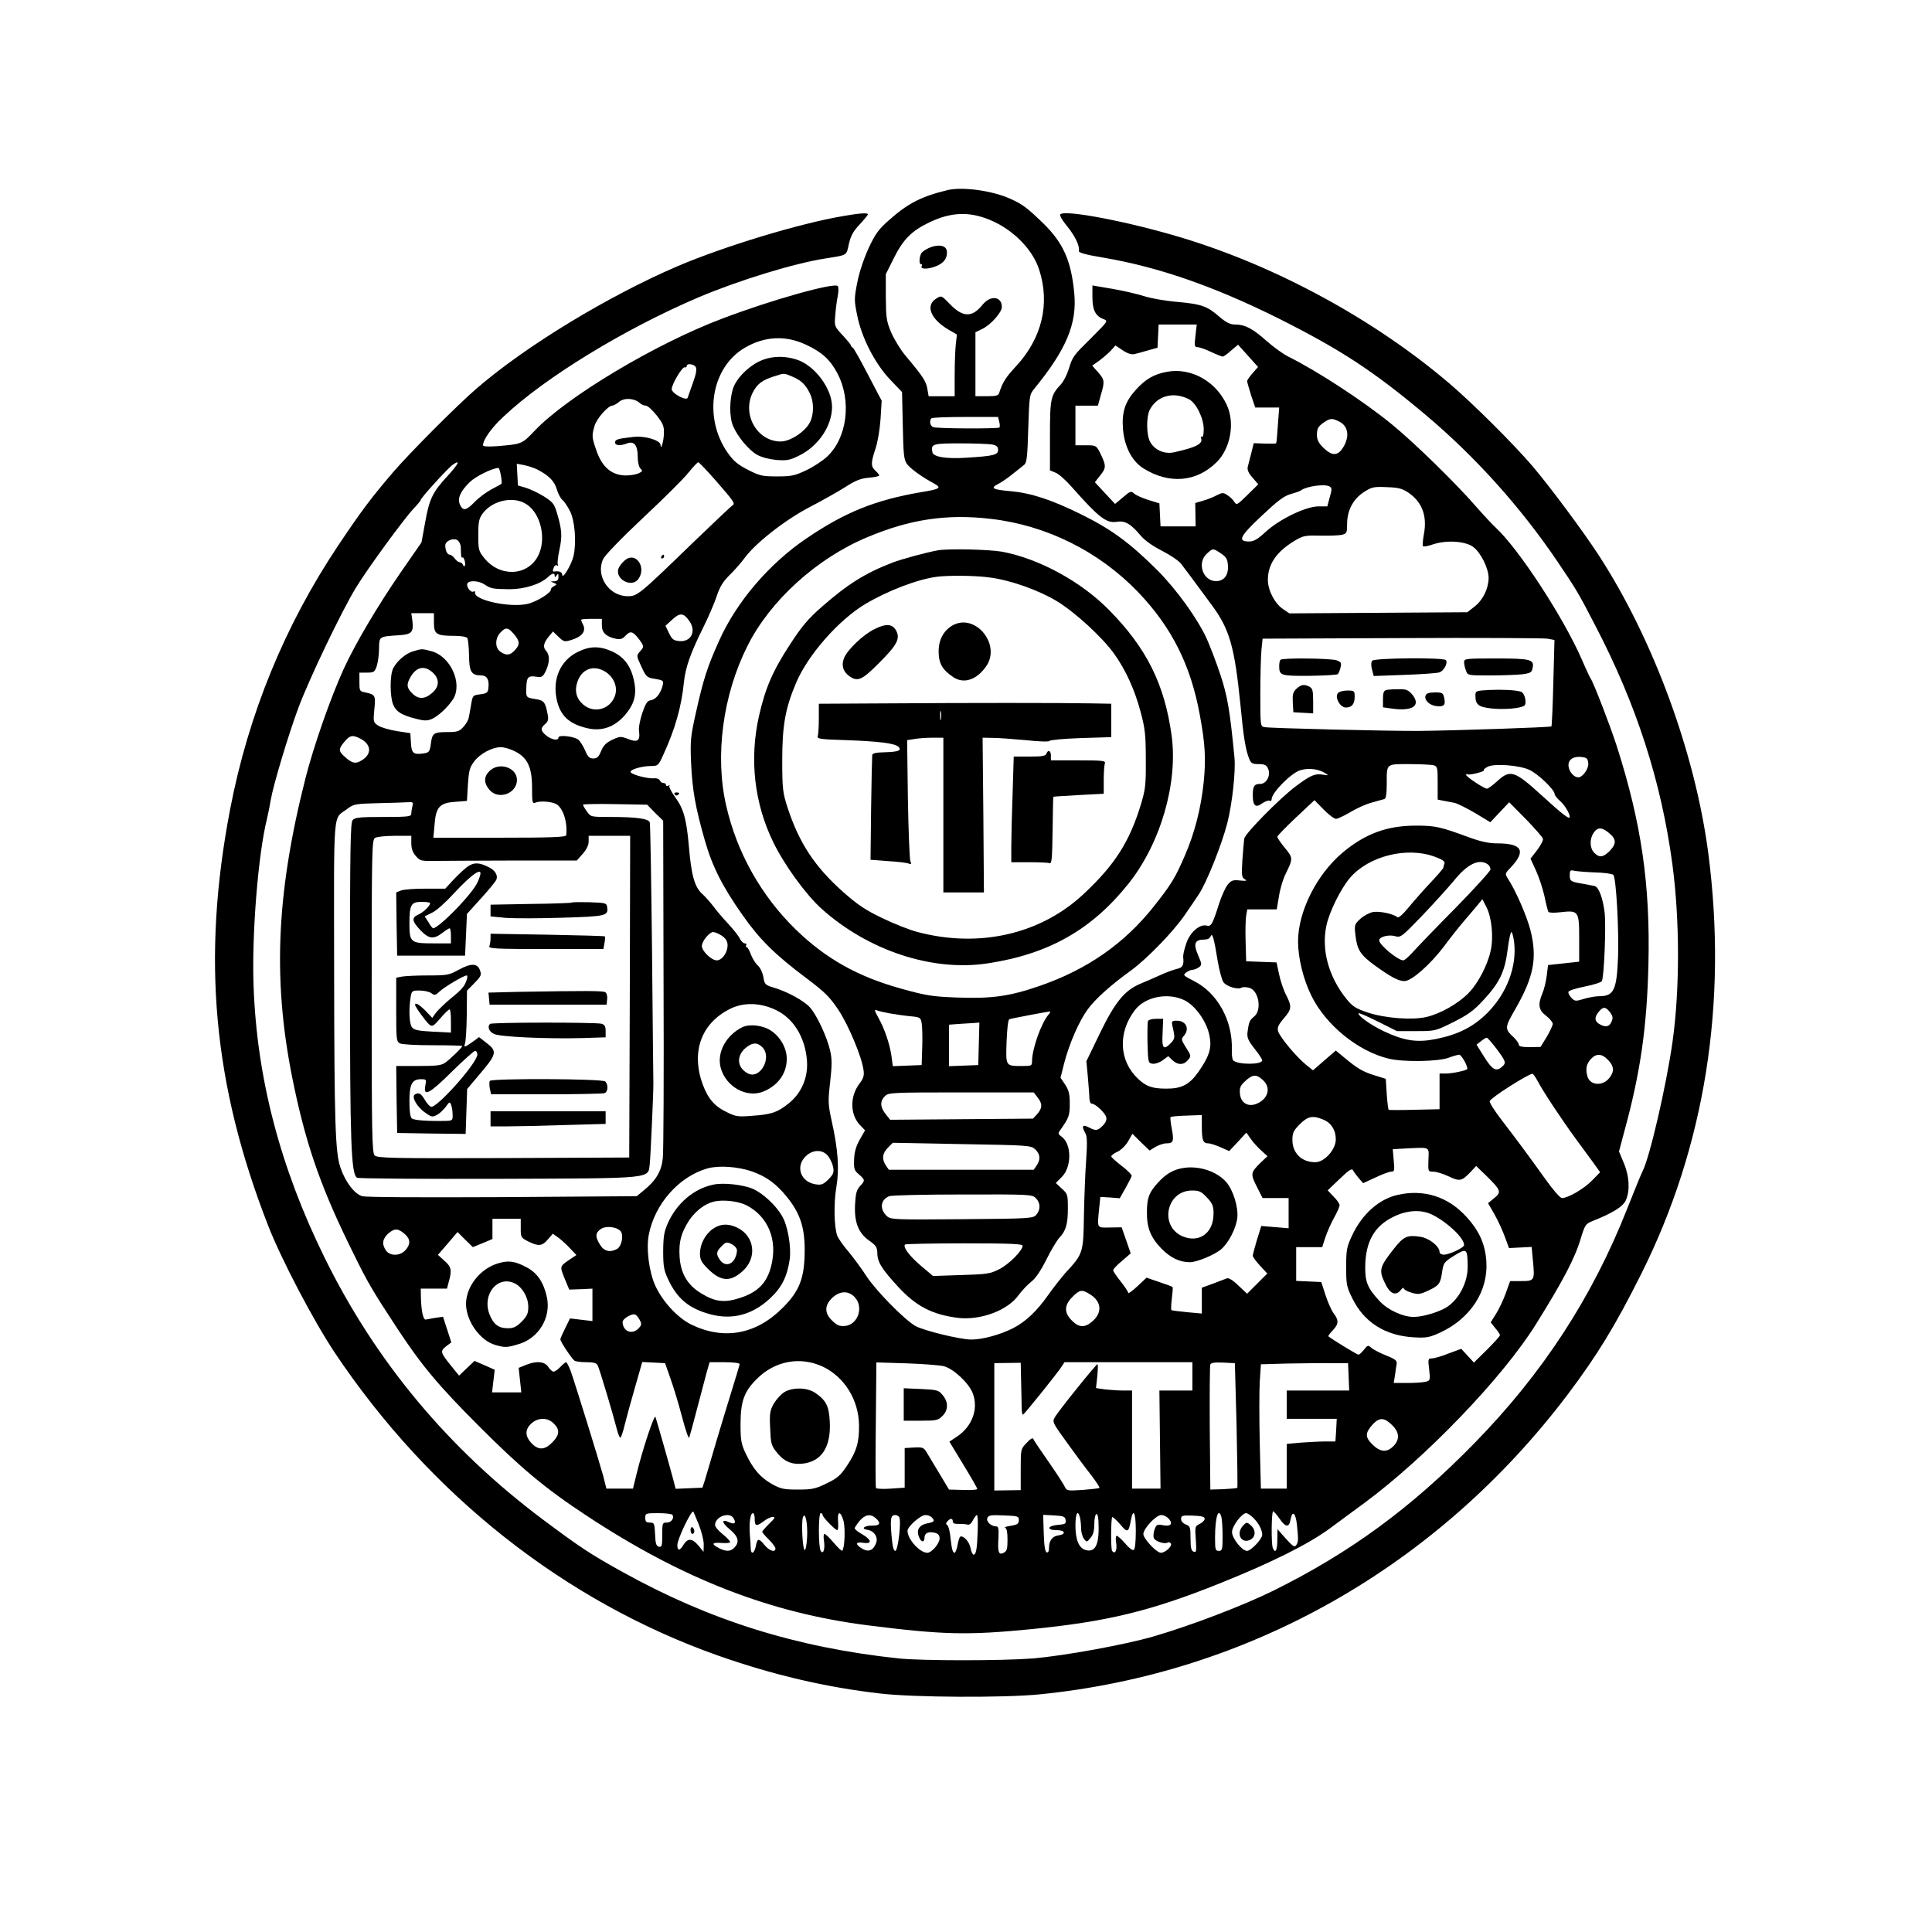 <?xml version="1.0" standalone="no"?>
<!DOCTYPE svg PUBLIC "-//W3C//DTD SVG 20010904//EN"
 "http://www.w3.org/TR/2001/REC-SVG-20010904/DTD/svg10.dtd">
<svg version="1.0" xmlns="http://www.w3.org/2000/svg"
 width="1024pt" height="1024pt" viewBox="0 0 1024 1024"
 preserveAspectRatio="xMidYMid meet">
<g transform="translate(0,1024) scale(0.1,-0.1)"
fill="#000000" stroke="none">
<path d="M5025 9233 c-139 -33 -212 -70 -311 -158 -57 -50 -74 -73 -110 -150
-25 -55 -49 -125 -60 -181 -17 -86 -17 -96 -1 -174 23 -118 93 -255 174 -341
l64 -67 4 -178 c3 -154 6 -181 22 -203 19 -26 78 -68 144 -104 42 -23 32 -29
-71 -46 -240 -41 -402 -106 -606 -245 -199 -135 -371 -337 -463 -543 -62 -138
-82 -200 -122 -378 -29 -130 -31 -149 -26 -270 7 -145 22 -231 73 -410 40
-139 93 -244 201 -397 88 -126 172 -209 335 -331 101 -76 125 -100 172 -170
54 -82 124 -249 133 -319 4 -29 0 -43 -22 -72 -51 -68 -50 -163 3 -219 l27
-28 -28 -49 c-20 -36 -29 -66 -30 -106 -2 -50 1 -58 26 -79 33 -29 33 -32 5
-62 -18 -20 -23 -39 -26 -97 -5 -94 18 -153 77 -193 34 -24 40 -34 41 -63 0
-49 23 -85 110 -180 96 -104 182 -148 318 -165 120 -14 264 40 321 121 18 24
48 56 66 70 23 17 51 58 81 118 25 50 56 102 69 116 35 37 45 72 45 156 0 72
-1 76 -32 104 l-32 30 31 31 c54 52 54 176 0 214 -18 13 -20 18 -9 33 47 66
52 78 52 142 0 53 -5 72 -25 102 l-24 36 20 79 c27 103 79 222 124 283 40 55
122 129 232 208 85 63 222 204 283 293 24 35 57 83 72 106 42 61 122 262 153
380 26 103 45 274 38 348 -24 248 -37 326 -75 440 -22 66 -55 152 -73 192 -50
107 -158 257 -259 359 -149 148 -244 218 -408 299 -157 77 -263 112 -375 122
-92 8 -106 16 -62 38 19 10 54 34 78 54 25 20 52 41 60 48 13 9 17 45 21 191
6 178 6 180 33 213 169 207 226 343 211 504 -16 172 -58 266 -162 369 -87 84
-110 102 -176 132 -94 43 -252 65 -331 47z m243 -168 c114 -54 208 -154 240
-255 58 -179 15 -361 -120 -508 -58 -63 -73 -86 -92 -144 -4 -15 -17 -18 -66
-18 l-60 0 0 170 0 169 35 17 c45 21 105 88 105 117 0 57 -61 64 -103 11 -55
-68 -104 -67 -173 5 -44 45 -44 46 -71 29 -60 -36 -31 -109 64 -165 l45 -26
-6 -51 c-3 -28 -6 -102 -6 -163 l0 -113 -69 0 -69 0 -7 40 c-7 40 -24 66 -115
174 -27 32 -61 88 -77 125 -25 60 -27 78 -28 187 l0 121 43 86 c49 98 94 144
189 189 121 58 224 58 341 3z m28 -1060 c4 -14 4 -28 1 -31 -7 -7 -331 -6
-351 2 -16 6 -22 35 -9 47 3 4 84 7 179 7 l174 0 6 -25z m-37 -121 c24 -5 31
-12 31 -29 0 -26 -23 -32 -167 -41 -108 -7 -176 4 -181 29 -9 44 0 47 146 47
77 0 154 -3 171 -6z m-8 -394 c295 -34 573 -172 781 -388 178 -186 279 -387
327 -650 29 -155 33 -236 21 -356 -14 -138 -48 -272 -101 -393 -52 -120 -73
-153 -165 -269 -155 -195 -351 -332 -602 -419 -162 -56 -255 -69 -442 -62
-129 5 -161 10 -294 47 -231 64 -399 159 -558 313 -183 178 -313 409 -369 657
-61 263 -18 586 112 845 120 241 367 465 634 577 228 96 422 125 656 98z
m-536 -2621 c28 -5 76 -12 107 -15 55 -5 58 -7 63 -37 3 -18 5 -75 3 -127 l-3
-95 -77 -3 -76 -3 -7 53 c-9 64 -37 147 -70 205 -21 38 -22 44 -7 38 9 -4 40
-11 67 -16z m843 -6 c-39 -44 -88 -183 -88 -247 0 -24 -3 -26 -47 -26 -95 0
-92 -4 -88 128 3 71 8 118 15 120 10 4 196 39 214 41 5 1 2 -7 -6 -16z m-370
-155 l-3 -113 -77 -3 -78 -3 0 110 0 110 53 4 c28 2 65 4 80 5 l28 2 -3 -112z
m311 -284 c27 -34 26 -57 -1 -88 l-23 -25 -379 -3 -378 -3 -24 30 c-29 37 -31
68 -4 95 19 19 33 20 404 20 l385 0 20 -26z m-12 -276 c27 -25 29 -55 7 -86
l-15 -22 -384 0 -384 0 -15 22 c-23 33 -20 65 10 95 l26 26 366 -7 c356 -6
367 -7 389 -28z m3 -258 c25 -25 26 -61 3 -88 -17 -20 -30 -21 -394 -24 -357
-3 -378 -2 -398 16 -40 37 -35 87 12 106 12 5 187 9 390 9 354 1 368 0 387
-19z m-70 -253 c0 -25 -72 -98 -124 -124 -47 -24 -64 -27 -201 -31 l-150 -5
-64 54 c-61 52 -97 100 -84 113 4 3 145 6 315 6 248 0 308 -3 308 -13z"/>
<path d="M4924 8926 c-18 -8 -35 -20 -40 -27 -12 -20 -14 -59 -3 -59 6 0 8 -4
5 -9 -11 -17 24 -20 67 -5 48 16 71 46 65 85 -4 29 -46 36 -94 15z"/>
<path d="M4970 7323 c-61 -11 -190 -46 -240 -65 -145 -56 -238 -115 -374 -234
-72 -63 -106 -103 -167 -197 -93 -142 -132 -232 -166 -381 -52 -230 -25 -466
77 -673 60 -122 174 -278 256 -351 247 -221 587 -333 879 -288 323 49 551 178
746 422 170 213 263 533 229 784 -37 272 -132 464 -331 666 -149 152 -374 274
-569 310 -70 12 -283 17 -340 7z m277 -144 c109 -14 258 -67 354 -125 96 -58
242 -192 304 -279 62 -86 110 -193 141 -310 23 -86 27 -121 27 -250 1 -136 -2
-158 -26 -239 -61 -199 -138 -319 -301 -472 -229 -216 -557 -291 -886 -203
-41 11 -125 44 -186 74 -88 42 -130 71 -206 138 -150 134 -232 258 -294 447
-25 79 -28 97 -28 250 0 184 16 276 74 412 63 148 226 333 367 417 118 70 274
130 378 144 62 8 206 7 282 -4z"/>
<path d="M5050 6926 c-48 -27 -75 -76 -75 -138 0 -64 19 -97 76 -136 57 -39
126 -16 177 58 78 115 -58 281 -178 216z"/>
<path d="M4634 6905 c-59 -29 -141 -107 -160 -152 -16 -38 -6 -73 28 -97 44
-31 67 -21 159 72 94 94 112 128 88 171 -20 35 -54 37 -115 6z"/>
<path d="M4713 6512 l-373 -2 0 -79 c0 -44 -3 -86 -6 -94 -5 -13 18 -16 153
-20 170 -6 257 -17 275 -35 19 -19 0 -27 -70 -29 -47 -1 -68 -5 -69 -15 -1 -7
-4 -135 -6 -284 l-3 -271 92 -7 c52 -3 101 -9 110 -13 14 -5 16 -3 9 13 -4 10
-10 159 -13 330 l-4 311 38 6 c22 4 65 7 97 7 l57 0 0 -410 0 -410 108 0 107
0 -3 410 -4 410 54 -1 c29 0 108 -6 175 -12 72 -8 124 -9 126 -4 1 5 76 12
165 15 l162 5 0 88 0 89 -107 2 c-164 3 -655 3 -1070 0z m274 -84 c-2 -13 -4
-5 -4 17 -1 22 1 32 4 23 2 -10 2 -28 0 -40z"/>
<path d="M5546 6245 c-4 -12 -24 -15 -89 -15 l-84 0 -6 -197 c-4 -108 -7 -234
-7 -280 l0 -83 94 0 c52 0 101 -2 109 -5 11 -5 14 23 16 172 1 98 3 179 4 180
1 1 62 5 135 9 l132 7 0 73 c0 40 3 79 6 88 5 14 -11 16 -140 16 l-146 0 0 25
c0 27 -15 34 -24 10z"/>
<path d="M4470 9095 c-232 -39 -633 -161 -879 -266 -370 -159 -806 -424 -1066
-649 -102 -88 -353 -340 -439 -440 -120 -140 -170 -207 -294 -392 -282 -422
-475 -892 -572 -1396 -152 -790 -91 -1460 202 -2210 71 -181 239 -501 352
-671 505 -755 1218 -1318 2032 -1606 290 -102 571 -168 859 -201 179 -21 653
-23 840 -5 1114 110 2115 678 2805 1591 157 209 250 361 388 636 339 677 460
1437 356 2234 -70 530 -291 1131 -579 1575 -83 128 -261 367 -353 475 -100
117 -314 330 -438 436 -396 338 -914 621 -1420 774 -278 84 -618 150 -644 124
-5 -5 8 -29 35 -62 42 -51 69 -106 63 -132 -2 -9 35 -20 127 -35 295 -50 588
-152 930 -322 332 -167 501 -277 780 -511 264 -222 503 -488 699 -777 100
-148 111 -166 201 -340 218 -418 350 -826 409 -1266 39 -291 40 -659 1 -939
-33 -234 -121 -614 -159 -688 -8 -15 -44 -104 -81 -197 -185 -470 -448 -874
-810 -1244 -335 -343 -658 -580 -1066 -782 -160 -79 -437 -185 -637 -243 -152
-44 -472 -102 -636 -116 -166 -13 -588 -13 -714 0 -541 58 -999 201 -1462 458
-172 95 -228 133 -417 274 -504 376 -892 841 -1163 1393 -235 477 -359 952
-376 1440 -10 272 24 697 71 885 7 30 16 75 20 100 12 73 91 339 146 487 56
151 228 511 306 639 59 97 253 363 305 418 21 22 38 43 38 46 0 11 144 169
170 187 43 30 30 3 -28 -60 -79 -85 -97 -122 -119 -248 l-19 -104 -111 -160
c-121 -176 -237 -371 -301 -510 -70 -153 -160 -411 -203 -580 -159 -628 -176
-1096 -58 -1645 68 -320 149 -546 315 -879 73 -149 99 -193 229 -391 129 -196
216 -301 435 -520 222 -222 348 -328 570 -474 506 -334 974 -516 1493 -581
396 -50 525 -53 862 -20 404 40 635 96 1003 244 274 110 468 207 582 291 52
39 133 98 179 132 327 241 736 667 911 948 146 234 208 352 239 458 21 68 25
75 59 89 113 45 165 78 180 113 22 51 18 127 -12 197 l-25 60 29 109 c85 311
119 549 127 884 10 421 -37 747 -168 1156 -33 103 -125 342 -139 359 -4 6 -24
48 -44 95 -98 226 -337 592 -460 705 -18 17 -62 64 -98 105 -107 124 -333 345
-451 441 -150 123 -399 285 -549 359 -26 13 -78 50 -115 83 -74 66 -115 87
-167 87 -26 0 -46 10 -83 41 -65 57 -94 67 -224 79 -62 5 -140 19 -174 30 -35
11 -110 29 -169 39 l-106 18 0 -61 c0 -69 16 -101 58 -117 26 -10 26 -10 -61
-97 -101 -100 -101 -100 -123 -170 -9 -28 -27 -64 -40 -78 -55 -59 -59 -75
-59 -273 l0 -184 31 -13 c17 -7 56 -42 88 -79 138 -156 180 -189 233 -181 45
8 75 -9 129 -73 23 -27 65 -56 114 -81 43 -22 87 -52 99 -67 21 -27 62 -82
165 -222 94 -127 120 -222 151 -531 16 -169 27 -234 46 -282 10 -24 17 -28 50
-28 32 0 42 -5 50 -24 16 -34 -8 -81 -41 -81 -32 0 -40 -11 -40 -60 0 -56 15
-69 50 -43 16 11 33 17 39 14 6 -4 11 0 11 8 0 35 106 141 153 154 45 13 97 6
132 -17 18 -11 17 -12 -13 -7 -42 7 -64 -2 -142 -60 -83 -61 -269 -250 -275
-278 -2 -11 -6 -62 -10 -113 -5 -81 -4 -93 12 -103 15 -9 10 -10 -24 -7 -37 4
-46 2 -66 -22 -12 -15 -33 -61 -46 -102 -35 -110 -42 -121 -65 -115 -38 10
-92 -38 -110 -99 -10 -29 -16 -59 -15 -67 5 -42 -2 -57 -32 -63 -17 -4 -59
-19 -93 -35 -33 -15 -80 -35 -104 -45 -82 -35 -133 -98 -212 -261 l-72 -149 8
-85 c4 -47 8 -97 8 -112 1 -16 6 -28 13 -28 19 0 70 -48 76 -71 4 -14 -2 -29
-18 -45 -28 -28 -36 -29 -75 -9 -33 17 -39 7 -17 -32 9 -16 10 -52 4 -140 -5
-65 -10 -198 -12 -296 -3 -200 -4 -202 -100 -306 -22 -26 -62 -76 -88 -113
-62 -88 -120 -143 -188 -178 -67 -34 -161 -60 -220 -60 -60 0 -257 48 -299 73
-59 35 -209 188 -257 262 -25 39 -68 97 -95 130 -28 32 -54 70 -60 84 -17 45
-20 174 -5 260 16 96 9 198 -25 350 -19 88 -20 103 -8 206 10 90 10 122 0 166
-16 71 -69 185 -105 227 -30 36 -121 86 -196 108 -43 13 -47 17 -53 55 -4 23
-16 50 -30 62 -13 12 -29 39 -37 60 -7 20 -17 37 -22 37 -4 0 -5 5 -2 10 3 6
0 10 -8 10 -7 0 -19 11 -25 24 -6 13 -33 48 -61 78 -28 30 -64 72 -80 94 -16
21 -43 52 -60 67 -40 37 -57 98 -70 253 -13 146 -28 199 -75 262 -19 27 -32
53 -28 57 4 5 1 5 -5 1 -7 -4 -13 -2 -13 3 0 6 -6 11 -14 11 -8 0 -16 6 -19
14 -3 7 -16 12 -29 11 -33 -4 -121 19 -126 33 -4 13 60 32 110 32 35 0 38 3
63 58 63 137 97 256 110 387 8 77 34 152 105 295 26 52 57 125 69 161 16 49
33 76 67 110 25 24 61 65 81 92 58 79 214 201 342 268 64 33 149 81 189 106
57 37 84 47 127 51 30 2 55 8 55 12 0 4 -9 15 -20 25 -25 23 -25 41 0 116 12
36 23 102 27 158 l6 97 -73 139 c-40 77 -76 142 -81 143 -5 2 -9 7 -9 11 0 4
-20 28 -44 54 -44 47 -44 49 -39 105 2 31 8 77 13 102 5 25 5 49 0 54 -19 19
-347 -72 -610 -172 -352 -132 -828 -416 -997 -596 -67 -70 -67 -70 -200 -81
-48 -3 -73 -2 -73 5 0 29 45 93 108 151 220 208 641 465 1032 632 215 91 507
181 675 207 119 19 110 14 124 76 10 44 23 68 57 104 24 26 44 50 44 54 0 9
-43 6 -130 -9z m1866 -635 c-6 -54 -5 -60 11 -60 10 0 42 -11 71 -25 30 -14
58 -25 63 -25 4 0 25 14 44 32 l37 31 53 -59 53 -59 -29 -33 c-16 -18 -29 -37
-29 -42 0 -5 10 -39 21 -75 l22 -65 63 0 64 0 -7 -92 c-3 -51 -7 -95 -9 -97
-2 -3 -30 -3 -62 -2 l-57 2 -13 -53 c-8 -29 -16 -63 -19 -74 -3 -14 5 -33 26
-56 l30 -35 -57 -56 c-54 -53 -58 -56 -70 -37 -6 11 -23 27 -36 35 -22 15 -27
15 -57 0 -18 -10 -51 -23 -73 -29 l-41 -12 1 -62 1 -62 -93 0 -93 0 -3 61 -3
61 -58 18 c-32 10 -66 25 -76 34 -16 15 -21 13 -59 -20 l-42 -35 -54 58 -53
57 29 37 c32 40 32 51 -3 122 -19 36 -21 37 -74 37 l-55 0 0 105 0 105 59 0
60 0 15 54 c22 74 21 83 -14 123 l-31 35 38 27 c21 16 49 40 62 54 l23 26 39
-26 c25 -17 46 -23 61 -20 13 3 46 12 73 20 l50 14 3 62 3 61 101 0 101 0 -7
-60z m-2064 -47 c84 -39 128 -79 166 -151 77 -145 53 -343 -55 -443 -24 -22
-74 -55 -111 -72 -59 -28 -77 -32 -153 -32 -79 0 -92 3 -155 35 -54 28 -76 46
-107 90 -131 187 -88 453 91 557 104 61 216 67 324 16z m-584 -119 c6 -11 1
-38 -15 -82 -13 -37 -26 -73 -28 -80 -7 -19 -85 23 -85 46 1 26 55 117 68 115
7 -2 12 2 12 7 0 16 38 11 48 -6z m-297 -190 c8 -8 23 -14 32 -14 9 0 35 -23
57 -51 33 -42 40 -58 39 -92 0 -43 -17 -100 -18 -65 -1 25 -85 50 -146 42 -80
-9 -95 -13 -95 -29 0 -17 27 -19 64 -5 37 14 56 -10 56 -70 0 -29 6 -54 14
-63 13 -12 12 -16 -10 -26 -14 -6 -43 -11 -65 -11 -76 0 -128 43 -159 135 -23
67 -24 76 -9 127 10 38 72 108 94 108 7 0 23 9 36 20 27 23 81 20 110 -6z
m3708 -99 c44 -22 54 -71 27 -124 -32 -60 -63 -63 -116 -10 -21 21 -30 40 -30
62 0 37 6 47 40 70 30 21 43 21 79 2z m-3302 -316 c94 -108 101 -118 85 -128
-6 -3 -100 -92 -209 -197 -287 -278 -295 -284 -346 -284 -100 0 -172 109 -130
197 9 20 99 113 212 219 108 101 216 208 240 239 24 30 48 55 52 55 4 0 47
-45 96 -101z m-952 64 c63 -32 94 -63 106 -106 7 -23 20 -49 30 -57 10 -8 28
-35 40 -59 26 -50 35 -166 19 -237 -10 -46 -60 -129 -60 -100 0 14 -18 21 -42
17 -10 -1 -10 3 -2 23 3 9 11 13 17 9 5 -3 7 -2 4 4 -4 6 0 41 8 79 16 74 13
107 -13 195 -15 50 -22 58 -71 89 -29 18 -72 38 -95 45 l-41 12 -3 58 -3 57
38 -7 c20 -4 51 -14 68 -22z m-190 -34 c4 -22 5 -42 3 -43 -1 -2 -26 -15 -54
-30 -29 -16 -68 -45 -89 -67 -43 -45 -61 -49 -77 -14 -15 33 2 71 52 120 31
30 117 73 152 75 3 0 9 -18 13 -41z m4393 -58 c12 -7 12 -16 0 -56 l-13 -49
-50 0 c-67 -2 -204 -68 -278 -136 -41 -38 -62 -50 -86 -50 -63 0 -51 26 65
135 86 81 119 106 154 116 25 7 50 15 55 20 30 22 129 36 153 20z m418 -33
c72 -50 99 -123 81 -219 -6 -32 -8 -61 -5 -64 3 -4 29 1 57 11 70 22 166 16
208 -14 41 -29 83 -114 83 -166 -1 -57 -31 -118 -76 -152 l-37 -29 -472 -3
-471 -3 -34 23 c-44 30 -80 99 -80 155 0 84 47 151 147 210 41 24 54 26 134
24 48 -1 99 1 113 5 24 6 26 11 26 57 0 72 32 132 89 169 42 27 52 29 122 26
63 -2 82 -8 115 -30z m-4675 -61 c78 -51 107 -189 59 -277 -58 -105 -203 -109
-284 -7 -29 36 -31 44 -31 120 0 70 3 87 23 115 51 70 165 95 233 49z m-349
-225 c1 -15 2 -35 2 -44 0 -9 3 -15 7 -13 8 6 20 -37 12 -45 -3 -3 -8 1 -10 8
-3 6 -10 12 -17 12 -6 0 -18 9 -26 20 -8 11 -20 20 -26 20 -13 0 -24 22 -24
49 0 23 39 41 63 29 9 -5 18 -21 19 -36z m4029 -35 c27 -18 35 -30 37 -61 5
-53 -19 -86 -63 -86 -69 0 -102 96 -49 145 33 30 33 30 75 2z m-3531 -119 c0
-9 4 -8 10 2 8 12 10 11 10 -7 0 -17 -6 -23 -22 -24 -21 0 -22 -1 -3 -8 18 -7
18 -8 1 -18 -10 -5 -17 -13 -16 -17 3 -17 -76 -66 -125 -77 -95 -21 -286 21
-277 61 1 6 -2 8 -8 5 -14 -9 -40 25 -33 42 7 18 59 16 90 -4 34 -23 45 -25
133 -26 79 0 164 26 205 65 23 21 35 23 35 6z m-640 -248 c0 -61 13 -70 104
-70 41 0 68 -5 73 -12 4 -7 8 -48 9 -92 1 -87 12 -106 66 -106 30 0 43 -25 36
-71 -2 -20 -10 -25 -43 -29 -39 -5 -40 -6 -48 -55 -5 -27 -10 -59 -13 -71 -2
-11 -15 -33 -28 -47 -21 -23 -33 -27 -80 -27 -77 0 -85 -5 -92 -60 -6 -44 -9
-48 -37 -53 -56 -8 -66 0 -69 56 l-3 51 -71 11 c-39 6 -83 19 -99 29 -27 18
-27 20 -21 86 8 74 5 79 -48 90 -30 6 -31 8 -31 55 l0 50 40 0 c37 0 41 3 52
35 6 19 12 61 12 92 1 65 -1 64 104 71 69 4 80 16 73 75 l-6 42 60 0 60 0 0
-50z m1354 8 c38 -54 9 -111 -53 -106 -31 3 -39 9 -55 42 l-19 39 37 34 c40
37 60 35 90 -9z m-464 -23 c0 -38 23 -60 76 -71 22 -4 34 0 48 15 26 29 39 26
70 -13 31 -41 31 -44 7 -70 -18 -21 -18 -22 8 -78 23 -51 30 -59 61 -64 59
-10 60 -10 50 -45 -12 -40 -36 -67 -63 -71 -16 -2 -26 -18 -43 -68 -12 -36
-20 -78 -17 -95 7 -51 -8 -62 -57 -42 -40 15 -44 15 -85 -4 -33 -16 -47 -30
-59 -60 -13 -31 -21 -39 -41 -39 -21 0 -29 8 -44 43 -10 23 -26 48 -35 56 -21
18 -106 28 -106 12 0 -18 -35 -13 -64 10 -31 25 -33 39 -6 62 15 13 18 24 13
49 -13 68 -19 76 -67 83 -49 8 -49 8 -46 70 2 47 12 55 54 48 28 -4 33 -1 49
31 21 46 22 84 1 107 -18 20 -13 42 17 78 l20 24 29 -28 c28 -27 32 -28 68
-17 56 17 78 45 64 78 -7 13 -12 27 -12 29 0 3 25 5 55 5 l55 0 0 -35z m-466
-46 c32 -37 33 -56 4 -86 -25 -27 -45 -29 -76 -7 -29 20 -29 70 0 101 28 30
41 29 72 -8z m5478 -24 l37 -7 -6 -226 c-3 -125 -8 -229 -10 -232 -5 -5 -501
-22 -703 -24 -161 -1 -788 14 -817 20 -23 4 -23 6 -23 178 0 95 3 200 6 232
l6 59 737 3 c405 2 753 0 773 -3z m-6292 -530 c59 -31 62 -82 7 -115 -33 -21
-52 -16 -94 23 -29 26 -29 39 3 76 29 35 43 37 84 16z m817 -66 c68 -33 93
-84 93 -193 0 -80 2 -87 18 -80 24 10 82 6 109 -7 37 -20 62 -96 54 -166 -1
-10 -79 -13 -352 -13 l-352 0 6 66 c7 96 26 118 108 124 l64 5 5 86 c5 75 9
91 34 124 31 41 94 74 140 75 16 0 49 -9 73 -21z m5691 -63 c4 -29 -29 -76
-53 -76 -20 0 -44 24 -50 51 -9 37 17 61 64 57 31 -3 36 -7 39 -32z m-820 -12
c21 -6 22 -12 22 -94 l0 -88 30 -6 c17 -3 43 -8 58 -11 16 -3 65 -28 110 -54
l81 -49 50 53 50 53 88 -89 c48 -50 90 -97 91 -105 2 -8 -12 -35 -31 -60 l-35
-45 29 -63 c16 -35 36 -96 45 -136 8 -41 18 -78 21 -83 3 -5 31 -6 63 -2 97
11 100 7 100 -139 l0 -123 -82 -9 -83 -9 -7 -57 c-4 -31 -14 -73 -23 -93 -25
-60 -20 -89 20 -119 19 -15 35 -34 35 -43 0 -8 -15 -39 -32 -69 l-33 -53 -57
-1 c-42 0 -58 4 -58 13 0 8 -12 24 -26 38 -50 46 -49 52 6 148 99 172 119 272
82 420 -20 77 -78 210 -119 273 -17 27 -17 28 14 60 83 88 61 128 -71 128 -45
0 -86 9 -147 31 -155 57 -180 63 -284 63 -154 0 -270 -43 -390 -144 -137 -116
-235 -312 -235 -470 0 -87 28 -202 71 -288 76 -155 247 -294 409 -333 78 -19
263 -16 319 5 24 9 49 16 55 16 13 0 50 -69 42 -77 -8 -8 -80 -23 -113 -23
l-33 0 0 -94 0 -95 -132 -3 c-73 -2 -135 -2 -138 0 -2 2 -7 39 -10 84 l-5 80
-58 18 c-64 20 -90 35 -160 93 l-47 39 -60 -52 -61 -53 -37 30 c-52 42 -140
148 -148 178 -5 19 2 34 30 67 43 49 44 63 12 126 -14 27 -30 76 -37 110 l-13
61 -80 3 -81 3 -3 105 c-2 58 0 120 3 138 l6 32 78 0 78 0 12 71 c6 39 22 92
35 117 40 81 40 85 -4 138 -22 27 -40 53 -40 59 0 5 45 51 99 102 l98 92 49
-50 c26 -27 56 -49 65 -49 9 0 43 16 75 35 33 20 84 43 114 51 30 8 61 17 68
19 8 3 12 28 12 79 0 111 -5 106 119 106 58 0 116 -3 129 -6z m507 -24 c47
-21 135 -106 135 -129 0 -6 12 -21 26 -34 26 -22 54 -67 54 -87 0 -16 -40 15
-145 111 -148 135 -170 142 -239 79 -24 -22 -48 -40 -55 -40 -15 0 -110 63
-110 73 -1 5 3 6 7 3 11 -6 94 15 87 22 -3 3 7 12 22 19 37 17 165 7 218 -17z
m-5919 -192 c-3 -13 -6 -31 -6 -40 0 -16 -14 -18 -149 -18 -126 0 -151 -3
-162 -17 -12 -13 -14 -159 -14 -857 0 -851 6 -1017 37 -1038 7 -5 344 -7 748
-6 837 3 794 -1 804 80 4 37 20 384 19 428 0 8 -4 319 -7 690 -4 371 -9 682
-12 691 -6 20 -70 29 -211 29 -101 0 -102 0 -122 29 -12 16 -21 32 -21 36 0 3
76 5 170 3 l170 -3 42 -43 43 -42 2 -863 c2 -474 0 -891 -4 -926 -7 -69 -36
-118 -103 -172 l-35 -29 -710 -5 c-433 -2 -724 -1 -745 5 -40 11 -89 74 -115
150 -28 80 -33 232 -34 1043 -1 890 -8 800 70 860 33 25 42 27 160 30 68 1
139 4 158 5 30 2 33 0 27 -20z m6343 -144 c39 -32 39 -57 2 -95 -35 -34 -54
-36 -81 -9 -24 24 -26 72 -4 105 21 32 45 32 83 -1z m-6349 -53 c0 -28 7 -49
24 -68 22 -26 28 -27 102 -26 44 1 230 1 415 2 l336 0 32 36 c20 23 31 46 31
65 l0 30 110 0 110 0 -2 -852 -3 -853 -667 -3 c-596 -2 -668 0 -682 14 -14 14
-16 103 -16 844 0 779 1 830 18 839 9 6 56 11 105 11 l87 0 0 -39z m5425 -72
c41 -15 55 -25 51 -36 -3 -8 -6 -18 -6 -22 0 -4 -30 -39 -66 -77 -36 -38 -88
-97 -116 -131 -34 -41 -55 -60 -62 -54 -22 18 -95 33 -129 27 -20 -4 -50 -20
-68 -37 -30 -28 -31 -32 -25 -85 9 -79 26 -105 104 -162 85 -61 124 -82 156
-82 37 0 135 86 208 182 34 46 83 108 109 138 26 30 58 68 72 85 l24 29 22
-43 c27 -53 38 -158 22 -229 -16 -77 -68 -176 -119 -227 -54 -55 -148 -108
-221 -125 -76 -18 -218 -7 -311 23 -64 22 -80 31 -114 73 -94 117 -133 259
-106 387 14 71 77 198 125 254 99 116 303 167 450 112z m283 -42 c6 -5 12 -16
12 -25 0 -8 -84 -101 -187 -206 -104 -105 -205 -210 -226 -234 -21 -23 -43
-42 -49 -42 -29 0 -128 82 -128 106 0 19 51 32 85 22 29 -8 34 -4 143 109 62
65 137 148 167 184 74 92 137 121 183 86z m565 -41 c48 -1 92 -7 98 -13 15
-15 30 -289 25 -436 -7 -174 -22 -207 -99 -207 -18 0 -55 -6 -81 -14 -45 -14
-49 -13 -67 5 -11 11 -18 26 -16 32 2 7 41 19 86 28 46 9 87 22 91 29 12 19
23 291 15 362 -9 77 -31 136 -53 142 -10 2 -35 7 -57 11 -69 11 -75 14 -75 46
0 25 3 29 23 24 12 -3 61 -7 110 -9z m-4640 -328 c35 -18 48 -41 42 -72 -6
-36 -32 -66 -56 -66 -28 0 -79 49 -79 76 0 25 40 74 60 74 6 0 21 -5 33 -12z
m4212 -40 c16 -130 -38 -272 -141 -376 -74 -74 -154 -115 -273 -139 -101 -20
-167 -10 -276 41 -67 32 -135 79 -135 95 0 5 46 -15 102 -43 l102 -51 102 0
c100 0 101 0 196 47 79 40 108 60 162 119 85 92 112 149 127 267 6 50 15 92
20 92 4 0 10 -24 14 -52z m-1570 -107 c8 -46 21 -93 29 -106 15 -23 77 -42 96
-30 6 4 24 4 39 0 52 -11 71 -117 29 -152 -25 -20 -29 -30 -36 -84 -3 -29 3
-43 37 -87 23 -28 41 -56 41 -62 0 -24 -130 -24 -154 0 -5 5 -8 31 -7 57 5
154 -76 301 -202 364 -55 28 -58 31 -41 44 11 8 26 15 35 15 8 0 23 6 33 13
17 13 17 16 -4 65 -26 60 -18 82 32 82 18 0 31 6 35 18 9 21 18 -13 38 -137z
m-178 -202 c58 -28 118 -112 133 -186 14 -66 1 -109 -58 -194 -47 -67 -88 -89
-169 -89 -75 0 -108 11 -152 53 -100 95 -107 244 -16 363 54 71 174 95 262 53z
m-2163 -53 c93 -45 154 -146 163 -267 7 -90 -29 -174 -99 -229 -58 -46 -89
-57 -193 -64 -71 -6 -86 -4 -130 18 -68 32 -102 72 -131 150 -62 172 -7 323
146 399 72 36 162 33 244 -7z m4420 -12 c15 -21 16 -30 7 -50 -11 -26 -31 -30
-60 -14 -29 15 -32 36 -10 64 25 32 39 32 63 0z m-605 -189 c53 -71 56 -78 32
-99 -31 -28 -52 -16 -95 53 l-40 64 23 18 c13 11 27 19 31 19 4 0 26 -25 49
-55z m594 -63 c31 -32 34 -58 11 -90 -35 -51 -107 -48 -121 5 -10 39 -5 64 20
91 28 30 58 28 90 -6z m-372 -114 c26 -50 126 -202 204 -308 30 -41 71 -97 91
-124 l35 -49 -43 -44 c-43 -44 -127 -93 -159 -93 -10 0 -46 41 -90 103 -91
127 -146 201 -231 312 -37 48 -65 92 -62 99 7 19 198 140 226 145 4 0 17 -18
29 -41z m-1457 7 c44 -40 28 -99 -33 -125 -46 -19 -85 4 -89 53 -3 32 2 43 28
67 39 36 59 38 94 5z m-324 -244 c0 -74 6 -91 34 -91 11 0 41 -10 66 -21 l45
-20 46 49 45 49 24 -34 c12 -18 38 -46 56 -62 l32 -29 -35 -33 c-55 -54 -56
-60 -22 -128 l31 -61 69 0 69 0 0 -80 0 -80 -72 6 -73 6 -23 -74 c-12 -40 -22
-78 -22 -84 0 -6 17 -29 38 -52 l39 -42 -53 -53 -54 -54 -47 44 c-31 30 -52
42 -62 37 -9 -4 -42 -16 -73 -28 l-58 -21 0 -68 0 -69 -77 7 c-43 4 -81 9 -84
11 -3 2 -2 29 2 61 4 32 6 59 4 61 -2 3 -34 15 -71 27 l-67 23 -49 -46 c-26
-24 -48 -40 -48 -35 0 6 -18 33 -40 61 -22 27 -40 54 -40 60 0 5 21 28 47 49
l46 40 -24 69 -24 69 -63 -1 c-70 -1 -67 -7 -56 103 l6 59 52 -3 51 -4 30 53
c16 29 31 58 33 65 2 6 -22 30 -52 53 -31 24 -56 46 -56 51 0 5 15 17 34 25
19 10 43 33 56 56 l22 39 45 -45 46 -44 31 19 c17 10 43 19 58 19 37 0 41 11
29 76 -6 31 -9 59 -7 63 2 3 41 7 85 8 l81 3 0 -59z m643 35 c43 -17 67 -56
67 -105 0 -54 -60 -121 -109 -121 -72 0 -121 48 -121 118 0 38 6 50 39 83 42
43 70 48 124 25z m558 -213 c-2 -63 -2 -63 26 -63 15 0 52 -11 81 -25 60 -28
69 -26 117 24 l29 31 54 -52 c78 -77 81 -86 42 -118 l-33 -27 34 -59 c18 -32
43 -86 55 -119 l22 -60 60 3 60 3 7 -75 c10 -103 8 -106 -63 -106 l-58 0 -23
-64 c-13 -36 -36 -85 -52 -110 l-28 -45 24 -30 c14 -16 25 -33 25 -38 0 -5
-31 -39 -69 -77 l-69 -68 -33 36 -34 37 -68 -25 c-37 -15 -77 -26 -88 -26 -20
0 -21 -4 -14 -59 6 -55 5 -59 -17 -64 -13 -4 -56 -7 -97 -7 l-74 0 7 43 c3 23
7 51 9 61 1 15 -11 24 -57 42 -32 13 -67 31 -77 40 -18 16 -20 15 -40 -10 -11
-14 -24 -26 -29 -26 -7 0 -140 81 -159 97 -3 2 8 16 22 31 33 34 34 54 5 92
-12 16 -31 60 -43 97 l-22 68 -67 3 -66 3 0 89 0 90 69 0 69 0 17 53 c10 28
30 75 46 103 16 28 29 58 29 66 0 8 -14 29 -32 46 l-31 33 63 60 c52 50 65 58
72 45 5 -9 19 -28 31 -42 l22 -25 65 30 c36 17 73 31 84 31 17 0 18 6 13 60
l-5 59 71 4 c130 6 121 11 118 -60z m-3180 17 c10 -14 22 -39 25 -57 5 -27 1
-37 -25 -64 -28 -27 -37 -31 -69 -26 -79 13 -107 94 -52 148 38 38 93 38 121
-1z m-405 -79 c76 -27 128 -65 184 -134 70 -86 95 -161 95 -282 0 -148 -27
-218 -118 -308 -141 -141 -312 -171 -484 -87 -72 36 -151 121 -190 206 -33 73
-49 197 -34 271 32 163 160 307 310 350 60 17 162 10 237 -16z m-1226 -301 c0
-48 1 -50 40 -70 54 -27 74 -25 104 11 l26 30 27 -19 c16 -11 44 -37 63 -57
l35 -37 -24 -16 c-67 -45 -65 -41 -39 -107 l25 -60 61 2 62 3 0 -86 0 -86 -59
7 -60 7 -25 -51 c-14 -28 -26 -55 -26 -60 0 -12 60 -102 75 -113 6 -4 33 -8
62 -8 40 0 54 -4 61 -17 9 -17 80 -254 102 -340 6 -24 14 -43 18 -43 4 0 14
30 23 68 9 37 34 127 55 200 l38 133 61 -3 60 -3 28 -80 c16 -44 44 -136 62
-205 18 -69 35 -118 38 -110 3 8 22 78 42 155 20 77 43 164 51 193 l15 52 80
0 c43 0 79 -4 79 -10 0 -5 -18 -64 -39 -132 -21 -68 -60 -195 -86 -283 -26
-88 -52 -178 -59 -200 l-13 -40 -71 -3 -71 -3 -11 43 c-19 72 -90 322 -96 338
-6 16 -68 -171 -100 -302 l-19 -78 -70 0 -71 0 -17 68 c-20 73 -149 491 -174
560 -9 23 -19 42 -23 42 -3 0 -17 -11 -30 -25 -13 -14 -29 -25 -36 -25 -6 0
-19 11 -28 25 -20 30 -64 33 -120 10 l-37 -15 7 -65 7 -65 -78 0 -77 0 7 60 7
60 -54 24 -53 23 -41 -39 -41 -39 -43 53 c-56 70 -58 76 -26 102 l28 21 -22
68 -22 68 -42 -6 c-22 -4 -45 -8 -50 -9 -13 -1 -23 46 -25 112 l-1 52 70 0 69
0 10 38 c17 60 13 78 -24 110 l-34 31 52 60 52 61 40 -40 41 -40 52 21 52 22
0 53 0 54 75 0 75 0 0 -50z m528 -14 c19 -19 8 -82 -18 -96 -37 -20 -69 -12
-90 23 -26 42 -25 62 3 82 26 19 82 14 105 -9z m-1140 -19 c28 -26 28 -54 0
-84 -29 -31 -81 -31 -102 -1 -24 34 -19 63 14 92 33 27 51 26 88 -7z m3629
-317 c62 -38 67 -98 11 -145 -39 -33 -70 -32 -107 6 -42 42 -41 81 3 125 39
39 50 41 93 14z m-1247 -15 c50 -53 17 -147 -52 -153 -27 -2 -42 3 -66 27 -43
40 -43 82 -1 122 40 38 86 39 119 4z m-1140 -120 c12 -22 11 -28 -5 -45 -34
-37 -85 -17 -85 34 0 16 48 45 66 39 6 -2 17 -15 24 -28z m970 -248 c115 -54
192 -177 193 -312 1 -89 -13 -138 -64 -214 -34 -51 -51 -66 -107 -93 -60 -29
-76 -33 -152 -33 -75 0 -91 3 -138 29 -62 35 -101 80 -140 163 -24 51 -27 70
-27 158 1 119 19 170 87 237 95 95 229 120 348 65z m642 2 c51 -13 133 -89
154 -144 31 -83 -3 -176 -85 -230 l-39 -26 74 -122 c41 -67 74 -125 74 -129 0
-4 -34 -7 -75 -5 l-75 2 -51 85 c-28 47 -59 98 -68 113 -15 25 -21 27 -66 25
l-50 -3 0 -105 0 -105 -73 -5 c-41 -3 -76 -1 -79 3 -3 4 -3 156 -1 337 l3 329
160 -5 c88 -3 176 -10 197 -15z m410 -78 c1 -53 3 -115 3 -139 0 -23 3 -41 7
-40 8 3 181 218 205 255 l15 23 339 0 339 0 0 -75 0 -75 -87 0 -88 0 3 -260 3
-260 -76 0 -75 0 0 260 0 260 -49 0 c-26 0 -69 3 -95 6 l-47 7 7 63 c3 35 4
64 1 64 -7 0 -207 -248 -225 -280 -16 -27 -14 -29 63 -136 43 -60 101 -138
128 -172 27 -35 47 -66 44 -68 -2 -3 -42 -7 -89 -11 -81 -5 -84 -5 -95 18 -6
13 -44 72 -86 132 -41 59 -78 113 -80 120 -4 8 -16 1 -36 -21 -31 -32 -31 -33
-31 -141 l0 -109 -70 -1 -70 -1 0 338 0 337 70 1 70 1 2 -96z m1142 -234 c4
-181 6 -330 4 -333 -3 -2 -36 -5 -74 -7 l-69 -2 -3 325 c-1 179 0 331 3 338 3
9 23 12 67 10 l63 -3 9 -328z m594 256 l3 -73 -166 0 -165 0 0 -75 0 -75 133
0 132 0 -3 -60 -4 -60 -52 0 c-29 0 -87 -3 -129 -6 l-77 -7 0 -118 0 -119 -68
0 -69 0 -6 238 c-3 131 -3 279 0 330 l6 91 141 4 c78 1 182 3 231 2 l90 0 3
-72z m-4213 -248 c32 -31 31 -58 -2 -94 -42 -46 -76 -50 -113 -13 -38 38 -39
75 -4 107 36 33 87 33 119 0z m4442 -7 c41 -39 43 -78 8 -113 -34 -35 -70 -32
-112 10 -39 39 -38 61 5 108 34 35 59 34 99 -5z m-3673 -529 c14 -36 26 -83
26 -105 l-1 -39 -27 33 c-34 40 -57 41 -81 2 -18 -31 -31 -30 -31 1 0 31 75
188 85 177 1 -1 14 -33 29 -69z m3079 30 c31 -45 50 -46 57 -4 9 52 27 38 34
-26 8 -81 8 -91 -4 -109 -8 -12 -18 -6 -55 35 l-44 50 -1 -57 c0 -56 -11 -75
-24 -42 -9 23 -7 194 2 194 4 -1 20 -19 35 -41z m-3219 22 c11 -18 -6 -41 -30
-41 -23 0 -24 -3 -24 -66 0 -57 -2 -65 -17 -62 -15 3 -19 16 -21 66 -3 58 -4
62 -27 62 -20 0 -25 5 -25 25 0 24 2 25 69 25 39 0 72 -4 75 -9z m436 -19 c0
-41 8 -44 45 -17 17 14 40 25 51 25 15 0 11 -7 -19 -36 -20 -20 -37 -39 -37
-43 0 -4 16 -22 35 -41 19 -19 35 -40 35 -47 0 -23 -31 -14 -57 17 -32 39 -39
38 -47 -5 -8 -39 -26 -47 -27 -12 0 12 -2 47 -5 77 -4 62 3 110 17 110 5 0 9
-13 9 -28z m360 18 c0 -11 67 -80 78 -80 4 0 6 20 4 45 -5 58 13 59 29 3 10
-40 6 -144 -7 -157 -3 -3 -23 16 -45 42 -22 26 -44 47 -49 47 -5 0 -6 -16 -3
-35 7 -43 -3 -77 -17 -55 -13 20 -13 200 0 200 6 0 10 -4 10 -10z m1364 -12
c3 -13 6 -39 6 -59 0 -19 7 -44 15 -55 15 -19 15 -19 35 5 14 16 20 38 20 72
0 61 19 76 22 17 6 -120 -14 -167 -66 -154 -37 9 -56 54 -56 131 0 64 12 86
24 43z m296 -72 c0 -57 -4 -97 -11 -101 -6 -4 -26 11 -45 34 -20 23 -40 41
-45 41 -5 0 -7 -17 -3 -39 6 -38 -7 -63 -22 -40 -7 12 -6 170 1 178 3 2 22
-15 42 -38 39 -47 45 -45 57 22 13 68 26 39 26 -57z m454 72 c3 -13 6 -58 6
-100 0 -71 -2 -78 -20 -78 -18 0 -20 7 -20 69 0 109 18 167 34 109z m171 -5
c27 -28 45 -62 45 -88 0 -22 -60 -85 -80 -85 -27 0 -80 66 -80 100 0 31 52
100 75 100 7 0 25 -12 40 -27z m-2756 -2 c14 -25 4 -32 -25 -19 -42 19 -40 -2
4 -38 45 -38 53 -66 25 -96 -20 -22 -45 -23 -83 -3 -42 22 -37 31 15 27 25 -2
45 0 45 5 0 5 -18 24 -40 42 -22 17 -40 39 -40 48 0 46 79 73 99 34z m389 -95
c-2 -39 -7 -71 -13 -71 -11 0 -19 150 -9 174 12 31 25 -30 22 -103z m364 97
c29 -26 22 -40 -19 -39 -41 1 -62 -17 -27 -22 36 -5 59 -38 48 -69 -14 -39
-39 -51 -71 -33 -41 23 -41 40 1 33 50 -8 47 15 -4 45 -22 12 -40 27 -40 32 0
4 12 22 26 39 29 34 58 39 86 14z m124 6 c12 -20 -6 -179 -21 -179 -9 0 -15
25 -20 84 -7 87 -4 106 20 106 8 0 17 -5 21 -11z m172 -1 c19 -19 14 -25 -23
-32 -42 -8 -59 -34 -45 -70 11 -31 30 -34 30 -6 0 25 21 34 55 26 18 -5 25
-13 25 -30 0 -27 -42 -76 -65 -76 -40 0 -105 72 -105 116 0 23 69 84 95 84 12
0 26 -5 33 -12z m244 -70 c-3 -95 -8 -128 -22 -128 -5 0 -12 16 -16 35 -6 34
-39 69 -55 60 -4 -3 -10 -23 -14 -45 -4 -22 -11 -40 -16 -40 -10 0 -15 21 -23
95 -4 28 -11 52 -17 53 -6 3 -6 9 2 18 15 18 29 18 29 0 0 -10 10 -14 33 -13
17 0 38 -1 46 -4 9 -2 20 7 28 24 8 15 17 27 21 27 4 0 6 -37 4 -82z m218 55
c0 -19 -7 -24 -42 -30 -24 -3 -37 -8 -30 -11 8 -2 12 -24 12 -62 0 -49 -3 -61
-20 -70 -27 -14 -33 2 -28 80 2 49 0 60 -13 60 -26 0 -53 26 -46 44 6 15 19
17 87 14 75 -3 80 -4 80 -25z m248 0 c3 -19 -2 -22 -39 -25 -57 -4 -65 -28 -9
-28 46 0 53 -22 9 -28 -31 -4 -49 -28 -49 -65 0 -18 -4 -27 -12 -25 -9 3 -14
35 -16 102 l-3 97 58 -3 c51 -3 58 -6 61 -25z m546 8 c25 -27 12 -43 -30 -35
-30 6 -35 3 -44 -21 -6 -15 -8 -36 -5 -46 6 -18 57 -35 74 -25 5 4 13 1 17 -5
8 -14 -30 -49 -53 -49 -23 0 -93 75 -93 99 0 29 67 101 95 101 12 0 30 -9 39
-19z m191 -1 c0 -8 -12 -20 -26 -27 -26 -12 -26 -15 -21 -83 4 -62 3 -70 -12
-64 -12 5 -16 20 -16 70 0 60 -2 65 -25 74 -15 6 -25 17 -25 29 0 18 6 20 63
18 47 -2 62 -6 62 -17z"/>
<path d="M6183 8269 c-67 -13 -110 -37 -162 -94 -58 -64 -76 -119 -69 -210 8
-92 47 -168 106 -206 137 -87 284 -75 391 32 73 73 97 206 54 301 -58 128
-192 202 -320 177z m119 -145 c38 -20 78 -101 78 -159 0 -28 -4 -44 -10 -40
-5 3 -7 0 -4 -8 11 -29 -26 -48 -142 -74 -52 -12 -106 12 -129 57 -19 36 -20
132 -1 168 39 75 125 98 208 56z"/>
<path d="M4041 8332 c-65 -25 -136 -93 -155 -149 -20 -59 -21 -153 -1 -200 24
-57 83 -128 127 -153 25 -14 64 -24 104 -28 54 -4 71 -1 117 22 104 50 177
158 177 260 0 95 -90 217 -184 249 -62 21 -128 21 -185 -1z m156 -87 c48 -20
71 -41 94 -87 24 -47 24 -113 1 -158 -26 -49 -104 -100 -154 -100 -125 0 -207
144 -148 260 23 45 51 66 112 85 55 18 53 18 95 0z"/>
<path d="M3505 7290 c-3 -5 -1 -10 4 -10 6 0 11 5 11 10 0 6 -2 10 -4 10 -3 0
-8 -4 -11 -10z"/>
<path d="M3314 7272 c-12 -9 -27 -27 -33 -39 -30 -58 66 -114 103 -61 44 62
-15 145 -70 100z"/>
<path d="M2190 6788 c-39 -11 -85 -50 -106 -90 -18 -35 -18 -149 0 -193 16
-38 46 -56 122 -75 42 -11 58 -11 82 -1 35 15 87 64 114 106 51 84 -15 228
-117 254 -50 13 -48 13 -95 -1z m104 -113 c37 -34 35 -76 -5 -109 -38 -33 -73
-33 -104 -1 -28 27 -31 45 -14 78 32 62 77 74 123 32z"/>
<path d="M3061 6784 c-90 -45 -133 -141 -111 -248 18 -90 67 -135 169 -157 73
-15 137 8 191 68 51 59 66 109 51 182 -16 79 -52 128 -114 157 -68 31 -120 31
-186 -2z m147 -104 c45 -28 67 -80 52 -126 -24 -73 -110 -98 -168 -49 -37 31
-48 73 -32 120 23 70 86 93 148 55z"/>
<path d="M6787 6743 c-4 -3 -7 -18 -7 -32 0 -52 7 -54 161 -53 78 1 146 5 150
9 4 5 11 20 14 35 6 24 3 29 -20 38 -29 11 -288 14 -298 3z"/>
<path d="M7273 6738 c-6 -8 -7 -26 -1 -47 l9 -34 162 6 c89 3 172 9 185 13 24
7 47 48 36 65 -9 15 -380 12 -391 -3z"/>
<path d="M7760 6731 c0 -11 4 -31 10 -45 9 -26 10 -26 127 -26 65 0 141 3 170
6 45 6 52 10 56 33 10 46 -10 51 -195 51 -159 0 -168 -1 -168 -19z"/>
<path d="M6871 6589 c-18 -17 -21 -29 -19 -72 l3 -52 53 -3 52 -3 0 65 c0 54
-3 67 -19 76 -29 15 -45 12 -70 -11z"/>
<path d="M7348 6583 c-14 -4 -18 -15 -18 -48 l0 -44 43 -6 c113 -17 161 14
112 74 -21 24 -32 29 -72 28 -27 0 -56 -2 -65 -4z"/>
<path d="M7893 6583 c-70 -4 -73 -5 -73 -29 0 -49 15 -61 85 -69 66 -7 150 0
173 14 17 10 4 69 -17 75 -32 9 -97 12 -168 9z"/>
<path d="M7091 6566 c-18 -22 12 -76 42 -76 32 0 47 18 47 57 0 32 -2 33 -39
33 -21 0 -44 -6 -50 -14z"/>
<path d="M7556 6554 c-9 -23 19 -51 54 -56 42 -6 53 4 45 41 -6 29 -10 31 -50
31 -31 0 -45 -5 -49 -16z"/>
<path d="M2596 6155 c-32 -30 -33 -65 -2 -101 47 -56 146 -20 146 52 0 65 -92
97 -144 49z"/>
<path d="M2485 5651 c-17 -10 -51 -42 -78 -70 l-47 -51 -104 0 c-58 0 -116 -4
-131 -10 l-25 -10 2 -167 3 -168 180 0 180 0 5 111 5 110 75 83 c41 45 78 90
81 99 9 23 -7 49 -39 65 -49 25 -76 27 -107 8z m59 -53 c-13 -44 -31 -71 -100
-148 -62 -68 -132 -130 -148 -130 -4 0 -15 14 -25 32 l-20 31 40 20 c22 10 73
56 114 101 97 105 155 144 139 94z m-264 -145 c-1 -15 -35 -48 -62 -60 -38
-17 -35 -35 10 -83 45 -47 70 -50 116 -15 18 14 36 25 39 25 4 0 7 -18 7 -40
l0 -40 -94 0 c-120 0 -126 5 -126 106 0 99 9 114 65 114 25 0 45 -3 45 -7z"/>
<path d="M3030 5456 c-3 -2 -101 -6 -217 -7 l-213 -4 0 -31 0 -31 82 -8 c45
-3 180 -3 300 1 231 7 243 10 236 56 -3 22 -8 23 -93 26 -50 1 -93 1 -95 -2z"/>
<path d="M2600 5266 c0 -13 -3 -31 -6 -40 -6 -14 25 -16 299 -16 l305 0 6 32
c3 17 4 33 2 35 -2 2 -139 6 -305 9 l-301 5 0 -25z"/>
<path d="M2431 5100 c-50 -28 -61 -30 -161 -30 -59 0 -122 -3 -139 -6 l-31 -6
0 -169 c0 -156 1 -169 19 -179 11 -6 87 -10 175 -10 86 0 156 -2 156 -4 0 -8
-64 -70 -90 -88 -20 -15 -47 -18 -143 -18 l-117 0 2 -177 3 -178 181 -3 182
-2 4 119 4 119 60 71 c99 116 102 129 39 176 l-36 28 -27 -20 c-51 -36 -55
-38 -47 -12 4 12 8 80 9 150 l1 128 39 40 c36 36 39 44 30 68 -13 38 -47 39
-113 3z m43 -52 c-11 -35 -25 -52 -86 -101 -31 -26 -65 -59 -77 -74 l-20 -28
-36 38 c-33 33 -55 46 -55 31 0 -10 58 -90 75 -104 16 -13 22 -10 59 33 22 26
44 47 49 47 4 0 7 -28 7 -61 l0 -62 -97 5 c-78 4 -99 9 -110 24 -14 19 -17 93
-7 157 6 36 8 37 48 37 23 0 51 -6 62 -14 17 -13 22 -12 44 9 25 24 127 84
143 85 5 0 5 -10 1 -22z m56 -397 c0 -45 -217 -288 -246 -277 -8 3 -22 19 -32
36 -20 34 -33 42 -53 29 -20 -12 11 -67 57 -98 31 -22 37 -23 60 -10 14 7 35
27 47 43 19 27 21 28 28 10 4 -10 8 -34 8 -51 1 -31 -1 -33 -36 -34 -95 -2
-169 3 -180 13 -9 7 -13 38 -13 91 0 91 14 117 62 117 28 0 29 -2 22 -35 -11
-60 22 -43 141 75 62 61 117 110 123 110 7 0 12 -9 12 -19z"/>
<path d="M2747 4983 l-158 -4 3 -32 3 -32 310 0 310 0 3 29 c2 16 -2 32 -10
37 -12 8 -97 8 -461 2z"/>
<path d="M2597 4813 c-15 -15 -5 -41 21 -53 32 -16 283 -27 470 -22 l122 4 0
33 c0 25 -5 34 -22 39 -31 8 -583 8 -591 -1z"/>
<path d="M2596 4511 c-3 -5 -3 -23 0 -40 l7 -31 292 0 c162 0 300 3 309 6 19
7 21 45 4 62 -15 15 -603 17 -612 3z"/>
<path d="M2600 4310 l0 -40 88 0 c48 0 185 3 305 7 l217 6 0 34 0 33 -305 0
-305 0 0 -40z"/>
<path d="M6084 4827 c-2 -7 -3 -60 -2 -118 3 -101 4 -104 27 -107 13 -2 37 6
53 18 l30 22 22 -21 c27 -26 58 -27 79 -3 22 24 22 25 -9 73 -23 37 -24 42
-10 58 33 37 13 81 -36 81 -31 0 -31 0 -18 -54 7 -34 6 -43 -13 -63 -40 -42
-50 -31 -45 52 l3 75 -38 0 c-22 0 -40 -5 -43 -13z"/>
<path d="M3935 4796 c-87 -43 -137 -135 -115 -216 27 -100 138 -162 227 -125
78 33 123 96 123 173 0 56 -33 115 -83 149 -43 29 -113 37 -152 19z m105 -106
c55 -55 -12 -174 -77 -139 -58 31 -62 95 -7 138 33 26 58 27 84 1z"/>
<path d="M6275 4050 c-55 -8 -95 -31 -139 -80 -46 -51 -56 -78 -57 -149 -2
-87 19 -139 76 -198 49 -50 97 -73 152 -73 37 0 133 40 167 70 39 35 77 109
84 165 6 57 -22 147 -58 189 -50 57 -142 88 -225 76z m121 -156 c33 -34 39
-52 35 -104 -7 -90 -79 -137 -160 -104 -128 51 -91 244 47 244 38 0 49 -5 78
-36z"/>
<path d="M7408 3907 c-100 -23 -188 -101 -242 -216 -28 -60 -31 -75 -31 -166
0 -93 2 -105 33 -167 62 -127 174 -197 324 -206 70 -4 84 -1 143 26 160 75
253 219 243 376 -6 92 -38 163 -107 238 -97 106 -224 146 -363 115z m185 -106
c81 -41 167 -123 167 -160 0 -14 -76 -50 -107 -51 -13 0 -23 6 -23 14 0 30
-55 74 -103 81 -68 10 -87 2 -137 -61 -80 -101 -83 -116 -48 -188 25 -53 55
-66 81 -35 9 12 17 16 17 11 0 -6 18 -17 40 -23 36 -11 46 -10 91 11 57 27 64
36 73 102 7 44 11 50 64 83 66 41 70 38 71 -57 1 -85 -47 -177 -114 -218 -41
-25 -125 -50 -172 -50 -57 0 -138 37 -181 84 -63 68 -77 101 -76 181 1 131 47
215 146 264 74 38 152 42 211 12z"/>
<path d="M3780 3961 c-101 -21 -190 -96 -238 -199 -22 -49 -26 -71 -27 -152 0
-82 4 -103 26 -150 48 -104 112 -156 224 -186 116 -31 222 -3 315 83 64 59 93
118 106 211 8 66 -11 177 -41 227 -33 57 -102 121 -155 144 -51 22 -157 34
-210 22z m176 -109 c115 -59 166 -183 132 -320 -22 -91 -72 -142 -168 -172
-80 -26 -130 -20 -202 24 -74 44 -111 107 -116 196 -5 78 8 125 50 191 34 50
81 87 130 100 49 12 130 3 174 -19z"/>
<path d="M3780 3728 c-42 -29 -70 -82 -70 -132 0 -32 7 -46 43 -82 67 -66 117
-70 181 -13 81 70 67 188 -28 233 -47 22 -87 20 -126 -6z m125 -109 c3 -10 -1
-32 -10 -49 -19 -37 -56 -41 -79 -8 -22 31 -20 45 9 73 21 22 27 23 49 13 14
-6 28 -19 31 -29z"/>
<path d="M2640 3544 c-95 -28 -169 -122 -170 -214 0 -92 75 -197 157 -219 50
-14 60 -14 122 5 106 31 172 140 150 247 -17 79 -50 129 -106 159 -63 34 -98
39 -153 22z m90 -107 c39 -20 70 -74 70 -123 0 -36 -6 -49 -35 -79 -28 -28
-44 -35 -73 -35 -50 0 -77 21 -98 75 -40 106 45 208 136 162z"/>
<path d="M4155 2860 c-17 -11 -41 -38 -54 -60 -20 -36 -23 -52 -19 -129 3 -78
6 -92 31 -124 39 -51 79 -70 138 -65 103 10 154 88 147 222 -4 83 -19 114 -78
154 -43 29 -122 30 -165 2z"/>
<path d="M4790 2796 l0 -86 90 0 c83 0 93 2 115 25 32 31 32 75 1 111 -21 26
-30 28 -115 32 l-91 4 0 -86z"/>
<path d="M3660 2131 c0 -12 5 -21 10 -21 6 0 10 6 10 14 0 8 -4 18 -10 21 -5
3 -10 -3 -10 -14z"/>
<path d="M6587 2152 c-37 -41 -8 -95 38 -74 30 14 33 51 7 75 -23 21 -25 21
-45 -1z"/>
<path d="M3575 6030 c4 -6 11 -8 16 -5 14 9 11 15 -7 15 -8 0 -12 -5 -9 -10z"/>
</g>
</svg>

